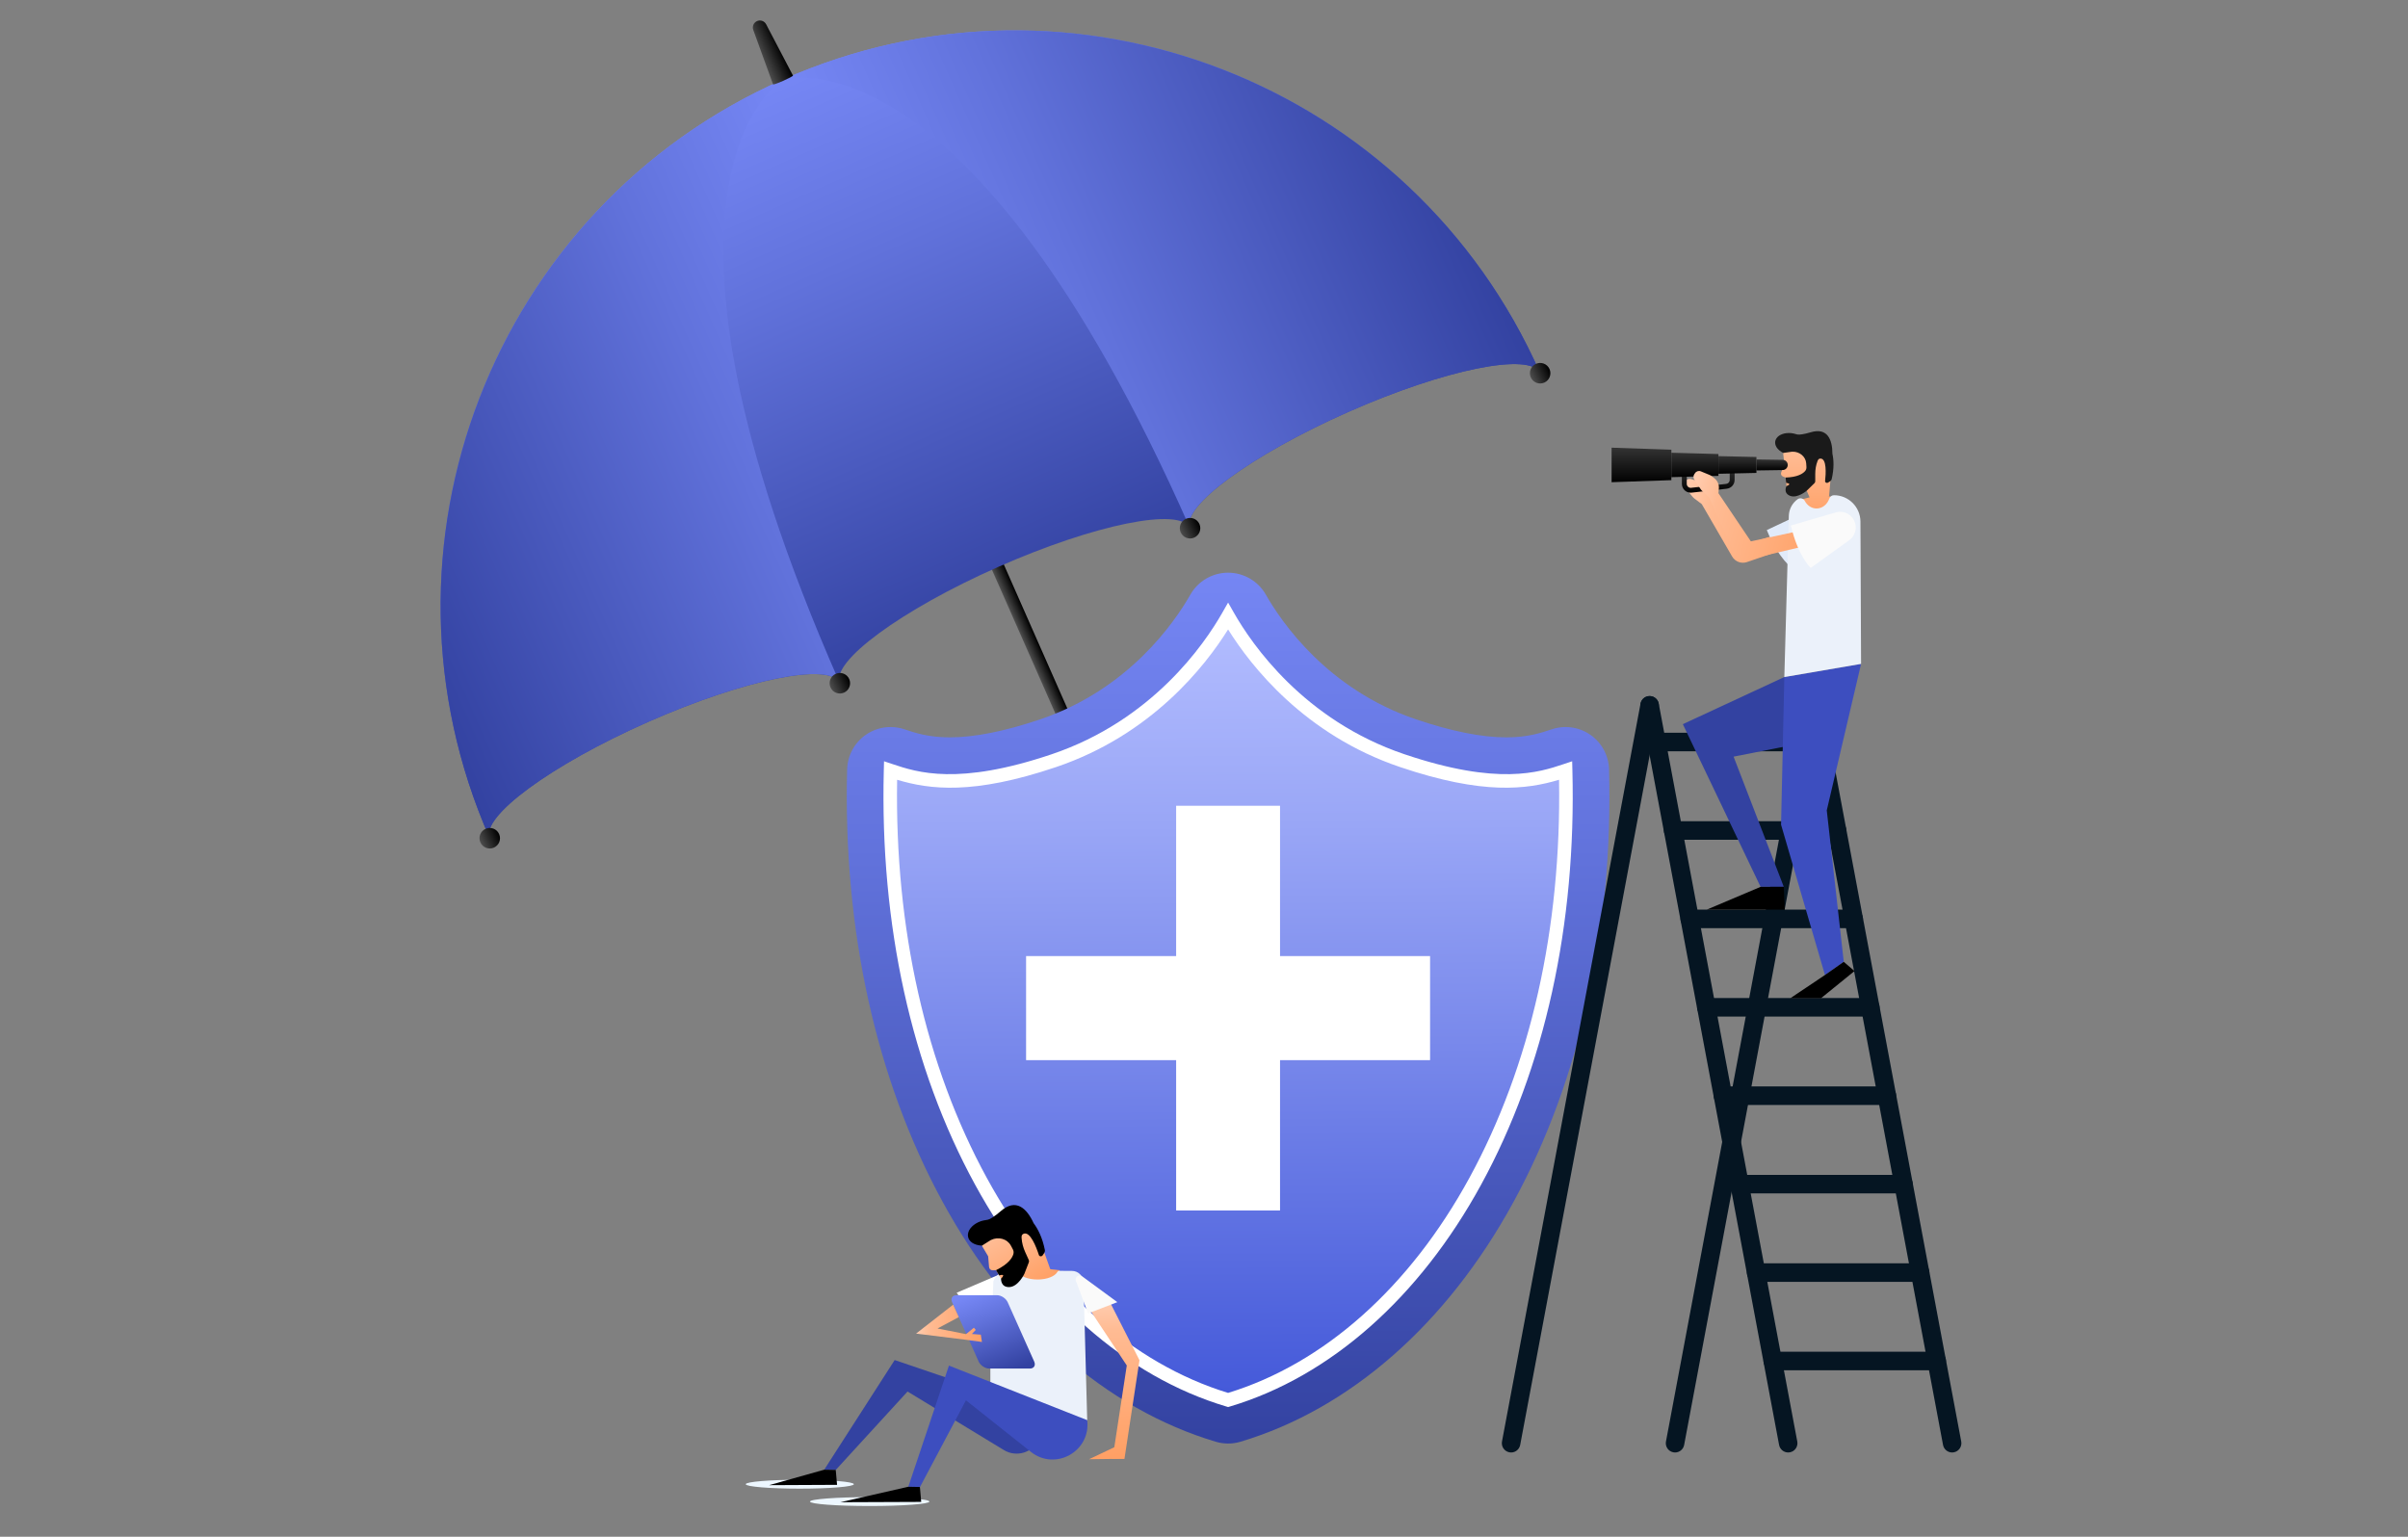 <svg width="235" height="150" viewBox="0 0 235 150" fill="none" xmlns="http://www.w3.org/2000/svg">
<rect x="0" y="0" width="235" height="150" fill="#808080" stroke="none"/>
<path d="M93.322 44.576L92.164 45.089L117.989 103.641L119.147 103.128L93.322 44.576Z" fill="url(#paint0_linear_59_18427)"/>
<path d="M129.365 111.647C125.43 113.389 120.814 111.599 119.075 107.657L115.62 99.823C115.338 99.182 115.626 98.433 116.266 98.15C116.906 97.867 117.654 98.156 117.937 98.798L121.392 106.631C122.566 109.293 125.683 110.502 128.34 109.325C130.997 108.148 132.203 105.026 131.028 102.364L130.154 100.383C129.872 99.742 130.161 98.993 130.801 98.71C131.441 98.427 132.188 98.716 132.471 99.358L133.345 101.338C135.083 105.28 133.297 109.905 129.363 111.647H129.365Z" fill="url(#paint1_linear_59_18427)"/>
<path d="M131.557 40.221C140.992 36.043 149.387 34.345 150.306 36.428C137.795 8.068 104.705 -4.762 76.398 7.772C48.092 20.305 35.286 53.458 47.797 81.817C46.877 79.734 53.781 74.657 63.218 70.479C72.653 66.302 81.048 64.604 81.966 66.687C81.047 64.604 87.951 59.527 97.387 55.349C106.823 51.172 115.217 49.474 116.136 51.557C115.216 49.474 122.12 44.397 131.557 40.219V40.221Z" fill="url(#paint2_linear_59_18427)"/>
<path d="M47.797 81.817C46.877 79.734 53.781 74.657 63.218 70.479C72.653 66.301 81.048 64.604 81.966 66.687C60.172 17.281 76.398 7.772 76.398 7.772C48.092 20.305 35.286 53.457 47.797 81.817Z" fill="url(#paint3_linear_59_18427)"/>
<path d="M131.557 40.221C140.992 36.043 149.387 34.345 150.306 36.428C137.795 8.068 104.706 -4.762 76.398 7.772C76.398 7.772 94.34 2.151 116.136 51.558C115.216 49.475 122.12 44.398 131.557 40.221Z" fill="url(#paint4_linear_59_18427)"/>
<path d="M48.71 81.413C48.934 81.919 48.705 82.51 48.2 82.734C47.695 82.958 47.104 82.729 46.881 82.223C46.657 81.717 46.886 81.125 47.391 80.901C47.896 80.677 48.486 80.907 48.71 81.413Z" fill="url(#paint5_linear_59_18427)"/>
<path d="M82.877 66.285C83.1 66.791 82.872 67.382 82.367 67.606C81.862 67.83 81.271 67.601 81.049 67.095C80.825 66.589 81.054 65.997 81.559 65.773C82.064 65.549 82.654 65.779 82.878 66.285H82.877Z" fill="url(#paint6_linear_59_18427)"/>
<path d="M117.054 51.152C117.277 51.658 117.048 52.249 116.543 52.473C116.038 52.697 115.448 52.468 115.224 51.962C115.001 51.456 115.23 50.864 115.735 50.641C116.24 50.417 116.83 50.646 117.054 51.152Z" fill="url(#paint7_linear_59_18427)"/>
<path d="M151.22 36.023C151.443 36.529 151.214 37.12 150.709 37.344C150.204 37.568 149.614 37.339 149.39 36.833C149.167 36.327 149.396 35.736 149.901 35.512C150.406 35.288 150.996 35.517 151.22 36.023Z" fill="url(#paint8_linear_59_18427)"/>
<path d="M74.764 2.368C74.596 2.048 74.209 1.913 73.879 2.059C73.549 2.204 73.389 2.582 73.512 2.922L75.444 8.239C75.462 8.28 75.912 8.121 76.45 7.883C76.986 7.645 77.408 7.419 77.389 7.378L74.765 2.368H74.764Z" fill="url(#paint9_linear_59_18427)"/>
<path d="M119.852 140.9C119.444 140.9 119.036 140.841 118.64 140.723C107.959 137.533 98.501 129.228 92.009 117.34C85.5 105.417 82.27 90.813 82.672 75.106C82.707 73.759 83.375 72.51 84.476 71.736C85.198 71.227 86.051 70.964 86.913 70.964C87.363 70.964 87.815 71.036 88.253 71.182C89.309 71.535 90.625 71.973 92.689 71.973C95.089 71.973 98.053 71.383 101.499 70.218C110.147 67.294 114.638 60.73 116.167 58.043C116.922 56.718 118.328 55.899 119.852 55.899C121.375 55.899 122.782 56.718 123.537 58.044C125.065 60.731 129.555 67.295 138.205 70.219C141.651 71.384 144.614 71.974 147.014 71.974C149.079 71.974 150.394 71.535 151.451 71.183C151.888 71.037 152.341 70.965 152.791 70.965C153.652 70.965 154.505 71.228 155.227 71.737C156.328 72.51 156.997 73.76 157.031 75.107C157.433 90.813 154.203 105.418 147.694 117.341C141.202 129.23 131.745 137.534 121.063 140.724C120.668 140.842 120.26 140.901 119.852 140.901V140.9Z" fill="url(#paint10_linear_59_18427)"/>
<path d="M152.79 75.215C150.222 76.073 146.078 77.367 136.848 74.247C126.136 70.626 121.059 62.274 119.85 60.151C118.641 62.275 113.563 70.627 102.853 74.247C93.622 77.367 89.479 76.073 86.91 75.215C86.123 106.053 100.234 130.791 119.85 136.65C139.467 130.791 153.578 106.053 152.79 75.215Z" fill="url(#paint11_linear_59_18427)"/>
<path d="M119.851 137.339L119.662 137.283C109.892 134.365 101.186 126.67 95.151 115.617C88.944 104.248 85.866 90.272 86.251 75.198L86.274 74.305L87.12 74.588C89.501 75.383 93.489 76.714 102.643 73.619C112.458 70.301 117.546 62.864 119.278 59.822L119.852 58.815L120.426 59.823C122.158 62.867 127.245 70.302 137.061 73.62C146.215 76.714 150.201 75.383 152.584 74.589L153.43 74.307L153.453 75.199C153.838 90.273 150.761 104.249 144.553 115.618C138.518 126.671 129.812 134.366 120.042 137.284L119.853 137.34L119.851 137.339ZM87.552 76.112C87.312 90.616 90.333 104.038 96.308 114.982C102.137 125.656 110.491 133.098 119.851 135.959C129.21 133.098 137.565 125.656 143.394 114.982C149.369 104.039 152.39 90.616 152.15 76.112C148.97 77.065 144.729 77.608 136.637 74.872C127.314 71.72 122.079 65.011 119.851 61.437C117.623 65.011 112.387 71.72 103.065 74.872C94.972 77.608 90.733 77.065 87.552 76.112Z" fill="white"/>
<path d="M124.92 78.649H114.781V118.15H124.92V78.649Z" fill="white"/>
<path d="M100.137 93.321V103.479H139.563V93.321H100.137Z" fill="white"/>
<path d="M84.874 147C88.093 147 90.702 146.806 90.702 146.566C90.702 146.326 88.093 146.132 84.874 146.132C81.656 146.132 79.047 146.326 79.047 146.566C79.047 146.806 81.656 147 84.874 147Z" fill="#EDF7FF"/>
<path d="M72.777 144.871C72.777 145.11 75.139 145.305 78.053 145.305C80.968 145.305 83.329 145.11 83.329 144.871C83.329 144.631 80.968 144.437 78.053 144.437C75.139 144.437 72.777 144.631 72.777 144.871Z" fill="#EDF7FF"/>
<path d="M102.552 137.937L87.312 132.752L80.434 143.457L81.563 143.478L88.569 135.824L97.969 141.537C99.204 142.288 100.816 141.787 101.412 140.467L102.553 137.937H102.552Z" fill="#3342A1"/>
<path d="M80.433 143.457L75.062 144.965L81.691 144.933L81.561 143.478L80.433 143.457Z" fill="black"/>
<path d="M97.798 124.284L93.367 126.181L94.96 128.562L97.653 125.871L97.798 124.284Z" fill="white"/>
<path d="M99.371 124.229L101.255 123.747L103.44 123.988L102.283 125.452L100.293 126.116L99.371 125.152V124.229Z" fill="url(#paint12_linear_59_18427)"/>
<path d="M96.65 132.627V137.009L102.594 141.521L106.102 138.619L105.741 125.153C105.724 124.542 105.228 124.055 104.617 124.051L103.404 124.043C103.312 124.043 103.225 124.087 103.18 124.167C102.939 124.585 102.168 124.891 101.252 124.891C100.336 124.891 99.543 124.577 99.313 124.15C99.269 124.067 99.181 124.02 99.088 124.019L98.503 124.016C97.818 124.011 97.2 124.427 96.943 125.064L96.648 132.627H96.65Z" fill="#EBF1FA"/>
<path d="M106.102 138.618L92.608 133.294L88.644 145.119L89.778 145.154L94.269 136.682L100.607 141.716C102.997 143.614 106.481 141.649 106.101 138.617L106.102 138.618Z" fill="#3D4EBF"/>
<path d="M108.139 126.744L111.204 132.768L109.739 142.387H108.576L109.964 133.281L106.107 127.46L108.139 126.744Z" fill="url(#paint13_linear_59_18427)"/>
<path d="M105.608 124.579L109.042 127.102L106.189 128.2L105.002 125.038C104.922 124.824 105.038 124.586 105.256 124.519C105.376 124.482 105.506 124.504 105.607 124.578L105.608 124.579Z" fill="#FAFAFA"/>
<path d="M109.74 142.387L106.281 142.433L108.912 141.184L109.74 142.387Z" fill="url(#paint14_linear_59_18427)"/>
<path d="M88.644 145.12L82.016 146.629L89.903 146.597L89.773 145.141L88.644 145.12Z" fill="black"/>
<path d="M96.544 133.583H100.502C100.906 133.583 101.097 133.275 100.927 132.895L98.343 127.111C98.173 126.731 97.708 126.423 97.304 126.423H93.346C92.942 126.423 92.752 126.73 92.921 127.111L95.506 132.895C95.675 133.274 96.14 133.583 96.544 133.583Z" fill="url(#paint15_linear_59_18427)"/>
<path d="M94.278 130.222L91.493 129.673L93.568 128.559L93.019 127.348L89.402 130.17L94.32 130.78L95.829 130.985L95.719 130.275L94.85 130.206L95.225 129.812L95.046 129.596L94.278 130.222Z" fill="url(#paint16_linear_59_18427)"/>
<path d="M100.323 124.664L99.966 124.338L98.97 125.121C98.579 125.428 98.013 125.352 97.784 124.961L97.206 123.978L96.906 123.992C96.707 124.002 96.543 123.869 96.527 123.684L96.435 122.621L95.885 121.698C95.695 121.38 95.71 120.979 95.923 120.645L96.519 119.711C96.994 118.968 97.875 118.53 98.758 118.598L98.79 118.6C99.513 118.655 100.132 119.027 100.467 119.602C101.008 120.531 101.768 121.833 101.768 121.833L102.503 123.9L100.321 124.665L100.323 124.664Z" fill="url(#paint17_linear_59_18427)"/>
<path d="M95.25 119.419C95.547 119.238 95.883 119.13 96.226 119.087C96.489 119.053 96.654 119.005 97.257 118.553C97.395 118.45 97.527 118.338 97.657 118.224C99.144 116.913 100.22 117.959 100.869 119.388C101.289 119.95 101.731 120.794 101.972 122.019C101.988 122.099 101.96 122.224 101.911 122.297L101.756 122.526C101.659 122.669 101.437 122.654 101.387 122.501C101.137 121.733 100.529 120.136 99.882 120.43C99.722 120.503 99.686 120.625 99.698 120.822C99.727 121.312 99.856 121.786 100.057 122.228L100.401 122.988C100.433 123.056 100.434 123.137 100.406 123.211L99.968 124.338C99.968 124.338 99.376 125.592 98.507 125.628C97.638 125.663 97.696 124.806 97.696 124.806C98.25 124.246 97.513 124.495 97.513 124.495L97.209 123.976C98.435 123.374 98.794 122.764 98.897 122.409C98.942 122.249 98.922 122.085 98.846 121.943L98.65 121.578C98.303 120.929 97.445 120.674 96.714 121.032C96.692 121.043 96.671 121.055 96.65 121.065L95.831 121.585C94.239 121.495 94.015 120.172 95.251 119.417L95.25 119.419Z" fill="black"/>
<path d="M174.51 141.774C174.084 141.774 173.706 141.471 173.623 141.035L160.103 69.012C160.012 68.521 160.334 68.048 160.825 67.956C161.314 67.864 161.787 68.187 161.879 68.679L175.399 140.702C175.491 141.193 175.168 141.666 174.678 141.758C174.622 141.769 174.565 141.774 174.51 141.774Z" fill="#051522"/>
<path d="M190.51 141.774C190.084 141.774 189.706 141.471 189.623 141.035L176.103 69.012C176.012 68.521 176.334 68.048 176.825 67.956C177.313 67.864 177.787 68.187 177.879 68.679L191.399 140.702C191.491 141.193 191.168 141.666 190.678 141.758C190.622 141.769 190.565 141.774 190.51 141.774Z" fill="#051522"/>
<path d="M177.665 73.335H161.663C161.165 73.335 160.76 72.929 160.76 72.43C160.76 71.93 161.165 71.524 161.663 71.524H177.665C178.164 71.524 178.569 71.929 178.569 72.43C178.569 72.93 178.165 73.335 177.665 73.335Z" fill="#051522"/>
<path d="M179.284 81.965H163.282C162.784 81.965 162.379 81.561 162.379 81.06C162.379 80.559 162.783 80.155 163.282 80.155H179.284C179.783 80.155 180.188 80.559 180.188 81.06C180.188 81.561 179.784 81.965 179.284 81.965Z" fill="#051522"/>
<path d="M180.905 90.595H164.904C164.405 90.595 164 90.191 164 89.69C164 89.189 164.404 88.785 164.904 88.785H180.905C181.404 88.785 181.809 89.19 181.809 89.69C181.809 90.19 181.405 90.595 180.905 90.595Z" fill="#051522"/>
<path d="M182.525 99.226H166.523C166.024 99.226 165.619 98.821 165.619 98.32C165.619 97.82 166.023 97.415 166.523 97.415H182.525C183.023 97.415 183.428 97.82 183.428 98.32C183.428 98.821 183.024 99.226 182.525 99.226Z" fill="#051522"/>
<path d="M184.146 107.857H168.144C167.645 107.857 167.24 107.452 167.24 106.952C167.24 106.451 167.645 106.046 168.144 106.046H184.146C184.644 106.046 185.049 106.451 185.049 106.952C185.049 107.452 184.645 107.857 184.146 107.857Z" fill="#051522"/>
<path d="M185.765 116.487H169.763C169.264 116.487 168.859 116.082 168.859 115.582C168.859 115.082 169.263 114.677 169.763 114.677H185.765C186.264 114.677 186.668 115.082 186.668 115.582C186.668 116.082 186.265 116.487 185.765 116.487Z" fill="#051522"/>
<path d="M187.386 125.118H171.384C170.885 125.118 170.48 124.713 170.48 124.212C170.48 123.712 170.884 123.307 171.384 123.307H187.386C187.885 123.307 188.29 123.712 188.29 124.212C188.29 124.713 187.885 125.118 187.386 125.118Z" fill="#051522"/>
<path d="M189.007 133.748H173.005C172.506 133.748 172.102 133.343 172.102 132.842C172.102 132.342 172.505 131.937 173.005 131.937H189.007C189.506 131.937 189.911 132.342 189.911 132.842C189.911 133.343 189.506 133.748 189.007 133.748Z" fill="#051522"/>
<path d="M163.473 141.774C163.417 141.774 163.361 141.769 163.305 141.758C162.815 141.665 162.492 141.193 162.584 140.702L176.104 68.679C176.197 68.187 176.668 67.864 177.158 67.956C177.649 68.049 177.971 68.521 177.879 69.012L164.359 141.035C164.278 141.47 163.899 141.774 163.473 141.774Z" fill="#051522"/>
<path d="M147.471 141.774C147.415 141.774 147.359 141.769 147.303 141.758C146.813 141.665 146.49 141.193 146.582 140.702L160.102 68.679C160.195 68.187 160.667 67.864 161.156 67.956C161.647 68.049 161.969 68.521 161.877 69.012L148.358 141.035C148.276 141.47 147.897 141.774 147.471 141.774Z" fill="#051522"/>
<path d="M177.71 50.79L170.553 53.084L166.945 48.715L166.941 48.246C166.938 47.879 166.755 47.538 166.451 47.332L166.202 47.164C166.108 47.101 166.006 47.052 165.898 47.02L165.027 46.758C164.816 46.695 164.589 46.789 164.485 46.983L164.421 47.101C164.332 47.267 164.351 47.469 164.47 47.615L165.152 48.457C165.217 48.537 165.292 48.61 165.374 48.672L166.078 49.205L169.041 54.319C169.335 54.824 169.942 55.051 170.493 54.862L177.829 52.345L177.711 50.788L177.71 50.79Z" fill="url(#paint18_linear_59_18427)"/>
<path d="M176.713 48.816L176.322 47.902L175.247 48.163C174.826 48.265 174.403 48 174.362 47.606L174.257 46.614L174.014 46.517C173.852 46.452 173.769 46.288 173.823 46.134L174.134 45.255L174.03 44.322C173.994 44.001 174.151 43.686 174.441 43.498L175.253 42.971C175.898 42.552 176.757 42.523 177.435 42.897L177.461 42.91C178.015 43.216 178.374 43.736 178.433 44.315C178.528 45.25 178.661 46.561 178.661 46.561L178.5 48.472L176.714 48.815L176.713 48.816Z" fill="url(#paint19_linear_59_18427)"/>
<path d="M174.345 42.279C174.646 42.242 174.954 42.279 175.242 42.367C175.463 42.436 175.612 42.458 176.255 42.316C176.403 42.284 176.549 42.243 176.692 42.199C178.347 41.695 178.827 42.918 178.827 44.29C178.959 44.889 179.004 45.72 178.753 46.783C178.736 46.852 178.669 46.941 178.603 46.981L178.398 47.107C178.269 47.185 178.097 47.093 178.113 46.953C178.191 46.251 178.285 44.76 177.663 44.76C177.51 44.76 177.437 44.844 177.375 45.005C177.221 45.405 177.153 45.829 177.153 46.254V46.982C177.153 47.049 177.125 47.112 177.076 47.161L176.321 47.899C176.321 47.899 175.397 48.682 174.693 48.396C173.989 48.109 174.344 47.448 174.344 47.448C174.987 47.204 174.311 47.135 174.311 47.135L174.256 46.612C175.449 46.578 175.956 46.222 176.165 45.977C176.259 45.867 176.302 45.727 176.293 45.588L176.27 45.226C176.228 44.583 175.638 44.07 174.928 44.09C174.907 44.09 174.886 44.092 174.865 44.093L174.025 44.211C172.791 43.562 173.092 42.428 174.347 42.276L174.345 42.279Z" fill="#1A1A1A"/>
<path d="M175.762 48.758L177.408 48.338L179.317 48.548L178.306 49.827L176.566 50.408L175.762 49.565V48.758Z" fill="url(#paint20_linear_59_18427)"/>
<path d="M178.436 50.281C178.878 50.892 178.809 51.735 178.273 52.266L174.977 55.531C174.977 55.531 173.557 54.558 172.426 51.739L176.549 49.795C177.213 49.482 178.005 49.686 178.436 50.281Z" fill="#E1EBFA"/>
<path d="M174.135 66.085L164.23 70.685L171.818 86.563H174.083L169.183 73.854L177.693 72.179L174.135 66.085Z" fill="#3342A1"/>
<path d="M178.101 95.171L173.816 80.497L174.135 66.085L181.625 64.801L178.276 79.099L179.935 93.883L178.101 95.171Z" fill="#3D4EBF"/>
<path d="M174.573 50.35C174.592 49.678 174.929 49.089 175.437 48.724C175.67 48.558 175.997 48.64 176.132 48.894C176.366 49.336 176.792 49.633 177.279 49.633C177.845 49.633 178.329 49.233 178.525 48.667C178.593 48.472 178.772 48.338 178.977 48.338H178.983C180.403 48.338 181.556 49.488 181.563 50.911L181.625 64.801L174.135 66.085L174.574 50.35H174.573Z" fill="#EBF1FA"/>
<path d="M178.1 95.171L174.727 97.43H177.72L180.983 94.783L179.934 93.883L178.1 95.171Z" fill="black"/>
<path d="M171.817 86.564L166.572 88.784H174.179L174.082 86.564H171.817Z" fill="black"/>
<path d="M164.998 48.091C164.787 48.091 164.582 48.013 164.423 47.871C164.241 47.707 164.137 47.473 164.137 47.228V46.068C164.137 45.936 164.243 45.829 164.375 45.829C164.507 45.829 164.613 45.936 164.613 46.068V47.228C164.613 47.34 164.659 47.442 164.742 47.516C164.825 47.59 164.932 47.625 165.042 47.612L168.463 47.23C168.659 47.208 168.806 47.043 168.806 46.845V45.796C168.806 45.664 168.913 45.558 169.045 45.558C169.177 45.558 169.283 45.664 169.283 45.796V46.845C169.283 47.286 168.954 47.654 168.516 47.703L165.096 48.085C165.065 48.089 165.033 48.091 165.001 48.091H164.998Z" fill="url(#paint21_linear_59_18427)"/>
<path d="M163.112 46.867L157.277 47.068V43.697L163.112 43.898V46.867Z" fill="url(#paint22_linear_59_18427)"/>
<path d="M167.704 46.448L163.111 46.575V44.19L167.704 44.317V46.448Z" fill="url(#paint23_linear_59_18427)"/>
<path d="M171.413 46.16L167.705 46.243V44.521L171.413 44.604V46.16Z" fill="url(#paint24_linear_59_18427)"/>
<path d="M173.981 45.88L171.412 45.919V44.846L173.981 44.885C174.251 44.889 174.469 45.11 174.469 45.381C174.469 45.653 174.251 45.873 173.981 45.878V45.88Z" fill="url(#paint25_linear_59_18427)"/>
<path d="M178.216 51.258L170.869 52.841L167.704 48.14L167.745 47.673C167.778 47.308 167.628 46.95 167.347 46.716L167.116 46.525C167.03 46.453 166.933 46.395 166.828 46.352L165.986 46.006C165.782 45.923 165.547 45.994 165.424 46.178L165.349 46.288C165.243 46.445 165.243 46.649 165.347 46.806L165.945 47.71C166.002 47.797 166.069 47.876 166.145 47.946L166.793 48.545L169.246 53.924C169.488 54.455 170.07 54.74 170.638 54.606L178.183 52.819L178.217 51.258H178.216Z" fill="url(#paint26_linear_59_18427)"/>
<path d="M180.938 50.79C181.28 51.463 181.08 52.285 180.469 52.727L176.706 55.437C176.706 55.437 175.454 54.255 174.775 51.294L179.151 50.016C179.855 49.81 180.606 50.135 180.938 50.79Z" fill="#FAFAFA"/>
<defs>
<linearGradient id="paint0_linear_59_18427" x1="105.072" y1="74.361" x2="106.234" y2="73.849" gradientUnits="userSpaceOnUse">
<stop stop-color="#4D4D4D"/>
<stop offset="1"/>
</linearGradient>
<linearGradient id="paint1_linear_59_18427" x1="118.664" y1="106.735" x2="132.945" y2="100.436" gradientUnits="userSpaceOnUse">
<stop stop-color="#4D4D4D"/>
<stop offset="1"/>
</linearGradient>
<linearGradient id="paint2_linear_59_18427" x1="76.206" y1="7.333" x2="99.421" y2="59.771" gradientUnits="userSpaceOnUse">
<stop stop-color="#7687F5"/>
<stop offset="0.34" stop-color="#6172DB"/>
<stop offset="1" stop-color="#3342A1"/>
</linearGradient>
<linearGradient id="paint3_linear_59_18427" x1="36.47" y1="56.141" x2="87.753" y2="33.522" gradientUnits="userSpaceOnUse">
<stop stop-color="#3342A1"/>
<stop offset="0.66" stop-color="#6172DB"/>
<stop offset="1" stop-color="#7687F5"/>
</linearGradient>
<linearGradient id="paint4_linear_59_18427" x1="87.721" y1="33.45" x2="139.01" y2="10.828" gradientUnits="userSpaceOnUse">
<stop stop-color="#7687F5"/>
<stop offset="0.34" stop-color="#6172DB"/>
<stop offset="1" stop-color="#3342A1"/>
</linearGradient>
<linearGradient id="paint5_linear_59_18427" x1="46.88" y1="82.222" x2="48.71" y2="81.415" gradientUnits="userSpaceOnUse">
<stop stop-color="#4D4D4D"/>
<stop offset="1"/>
</linearGradient>
<linearGradient id="paint6_linear_59_18427" x1="81.046" y1="67.095" x2="82.876" y2="66.288" gradientUnits="userSpaceOnUse">
<stop stop-color="#4D4D4D"/>
<stop offset="1"/>
</linearGradient>
<linearGradient id="paint7_linear_59_18427" x1="115.221" y1="51.962" x2="117.052" y2="51.155" gradientUnits="userSpaceOnUse">
<stop stop-color="#4D4D4D"/>
<stop offset="1"/>
</linearGradient>
<linearGradient id="paint8_linear_59_18427" x1="149.388" y1="36.835" x2="151.218" y2="36.028" gradientUnits="userSpaceOnUse">
<stop stop-color="#4D4D4D"/>
<stop offset="1"/>
</linearGradient>
<linearGradient id="paint9_linear_59_18427" x1="74.19" y1="5.404" x2="76.137" y2="4.546" gradientUnits="userSpaceOnUse">
<stop stop-color="#4D4D4D"/>
<stop offset="1"/>
</linearGradient>
<linearGradient id="paint10_linear_59_18427" x1="119.852" y1="54.421" x2="119.852" y2="141.258" gradientUnits="userSpaceOnUse">
<stop stop-color="#7687F5"/>
<stop offset="0.34" stop-color="#6172DB"/>
<stop offset="1" stop-color="#3342A1"/>
</linearGradient>
<linearGradient id="paint11_linear_59_18427" x1="119.762" y1="59.902" x2="120.146" y2="136.4" gradientUnits="userSpaceOnUse">
<stop stop-color="#B3BDFF"/>
<stop offset="0.27" stop-color="#99A6F6"/>
<stop offset="0.83" stop-color="#586BE0"/>
<stop offset="1" stop-color="#4459D9"/>
</linearGradient>
<linearGradient id="paint12_linear_59_18427" x1="98.163" y1="118.725" x2="101.767" y2="125.198" gradientUnits="userSpaceOnUse">
<stop stop-color="#FFCDB1"/>
<stop offset="0.2" stop-color="#FFBB93"/>
<stop offset="1" stop-color="#FFA065"/>
</linearGradient>
<linearGradient id="paint13_linear_59_18427" x1="108.528" y1="126.85" x2="109.127" y2="142.104" gradientUnits="userSpaceOnUse">
<stop stop-color="#FFCDB1"/>
<stop offset="0.2" stop-color="#FFBB93"/>
<stop offset="1" stop-color="#FFA065"/>
</linearGradient>
<linearGradient id="paint14_linear_59_18427" x1="107.403" y1="126.894" x2="108.002" y2="142.148" gradientUnits="userSpaceOnUse">
<stop stop-color="#FFCDB1"/>
<stop offset="0.2" stop-color="#FFBB93"/>
<stop offset="1" stop-color="#FFA065"/>
</linearGradient>
<linearGradient id="paint15_linear_59_18427" x1="95.394" y1="126.146" x2="98.465" y2="133.858" gradientUnits="userSpaceOnUse">
<stop stop-color="#7687F5"/>
<stop offset="0.34" stop-color="#6172DB"/>
<stop offset="1" stop-color="#3342A1"/>
</linearGradient>
<linearGradient id="paint16_linear_59_18427" x1="89.402" y1="129.167" x2="95.829" y2="129.167" gradientUnits="userSpaceOnUse">
<stop stop-color="#FFCDB1"/>
<stop offset="0.2" stop-color="#FFBB93"/>
<stop offset="1" stop-color="#FFA065"/>
</linearGradient>
<linearGradient id="paint17_linear_59_18427" x1="97.193" y1="119.265" x2="100.798" y2="125.738" gradientUnits="userSpaceOnUse">
<stop stop-color="#FFCDB1"/>
<stop offset="0.2" stop-color="#FFBB93"/>
<stop offset="1" stop-color="#FFA065"/>
</linearGradient>
<linearGradient id="paint18_linear_59_18427" x1="163.871" y1="50.218" x2="177.792" y2="52.553" gradientUnits="userSpaceOnUse">
<stop stop-color="#FFCDB1"/>
<stop offset="0.2" stop-color="#FFBB93"/>
<stop offset="1" stop-color="#FFA065"/>
</linearGradient>
<linearGradient id="paint19_linear_59_18427" x1="176.201" y1="42.494" x2="176.274" y2="51.052" gradientUnits="userSpaceOnUse">
<stop stop-color="#FFCDB1"/>
<stop offset="0.2" stop-color="#FFBB93"/>
<stop offset="1" stop-color="#FFA065"/>
</linearGradient>
<linearGradient id="paint20_linear_59_18427" x1="177.483" y1="42.483" x2="177.556" y2="51.041" gradientUnits="userSpaceOnUse">
<stop stop-color="#FFCDB1"/>
<stop offset="0.2" stop-color="#FFBB93"/>
<stop offset="1" stop-color="#FFA065"/>
</linearGradient>
<linearGradient id="paint21_linear_59_18427" x1="166.708" y1="45.559" x2="166.708" y2="48.091" gradientUnits="userSpaceOnUse">
<stop stop-color="#333333"/>
<stop offset="1"/>
</linearGradient>
<linearGradient id="paint22_linear_59_18427" x1="160.195" y1="43.718" x2="160.195" y2="47.157" gradientUnits="userSpaceOnUse">
<stop stop-color="#333333"/>
<stop offset="1"/>
</linearGradient>
<linearGradient id="paint23_linear_59_18427" x1="165.408" y1="44.19" x2="165.408" y2="46.575" gradientUnits="userSpaceOnUse">
<stop stop-color="#333333"/>
<stop offset="1"/>
</linearGradient>
<linearGradient id="paint24_linear_59_18427" x1="169.559" y1="44.521" x2="169.559" y2="46.243" gradientUnits="userSpaceOnUse">
<stop stop-color="#333333"/>
<stop offset="1"/>
</linearGradient>
<linearGradient id="paint25_linear_59_18427" x1="172.941" y1="44.847" x2="172.941" y2="45.919" gradientUnits="userSpaceOnUse">
<stop stop-color="#333333"/>
<stop offset="1"/>
</linearGradient>
<linearGradient id="paint26_linear_59_18427" x1="164.499" y1="49.343" x2="178.127" y2="53.024" gradientUnits="userSpaceOnUse">
<stop stop-color="#FFCDB1"/>
<stop offset="0.2" stop-color="#FFBB93"/>
<stop offset="1" stop-color="#FFA065"/>
</linearGradient>
</defs>
</svg>
